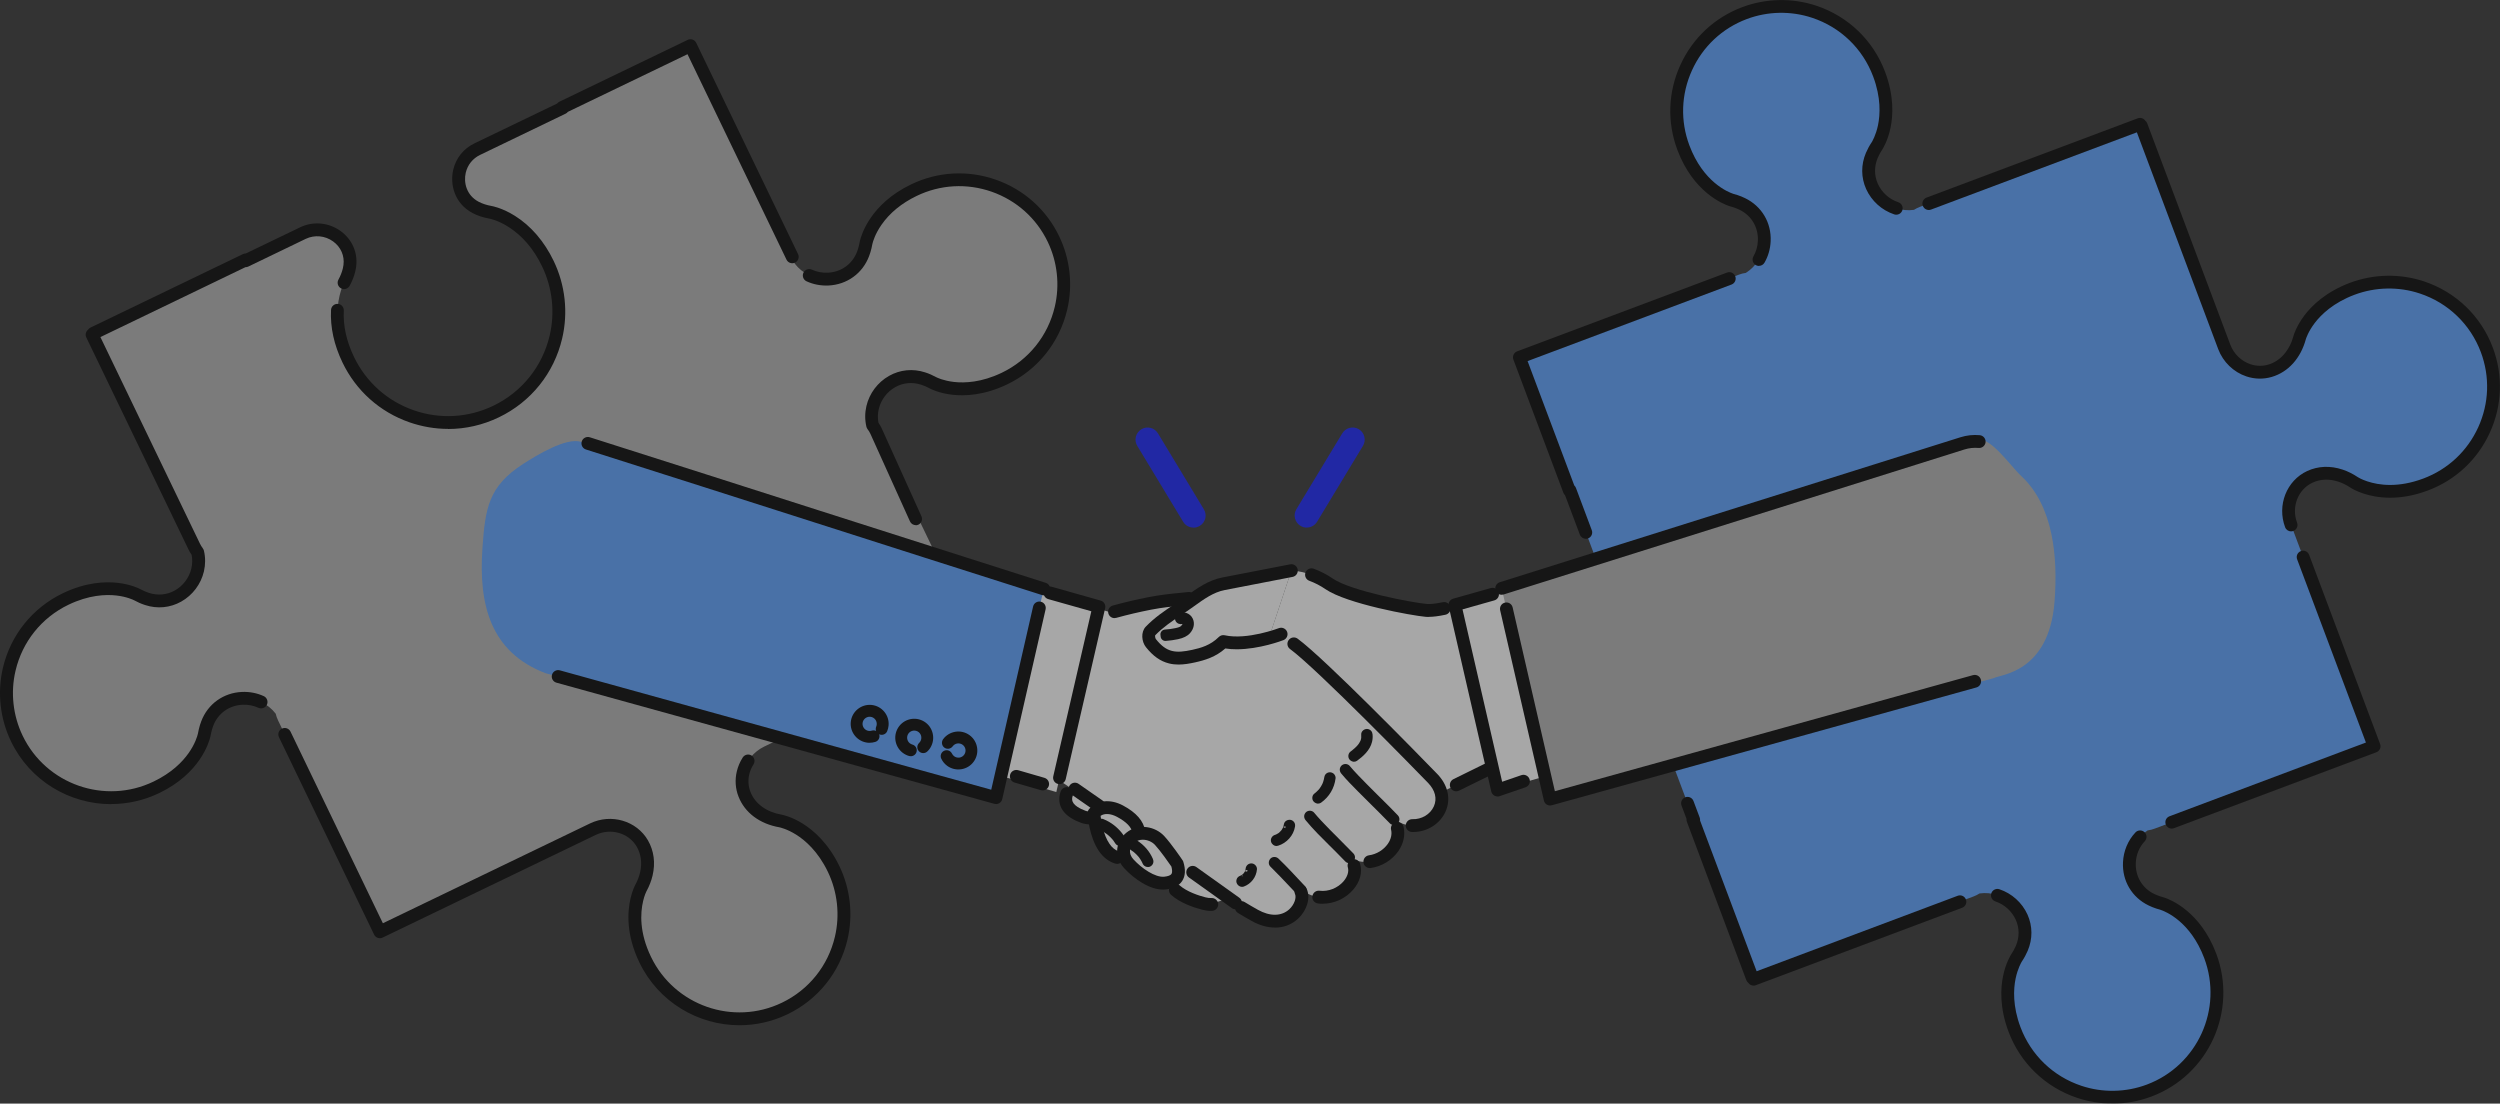 <?xml version="1.0" encoding="UTF-8"?>
<svg id="_レイヤー_2" data-name="レイヤー_2" xmlns="http://www.w3.org/2000/svg" width="540.51" height="238.6" viewBox="0 0 540.51 238.6">
  <rect x="0" y="0" width="540.51" height="238.6" fill="#333333" stroke="none"/>
  <defs>
    <style>
      .cls-1 {
        fill: none;
      }

      .cls-2 {
        fill: #59a0ff;
      }

      .cls-3 {
        fill: #1420f9;
      }

      .cls-4 {
        fill: #fff;
      }

      .cls-5 {
        opacity: .57;
      }

      .cls-6 {
        fill: #b2b2b2;
      }
    </style>
  </defs>
  <g id="_レイヤー_1-2" data-name="レイヤー_1">
    <g class="cls-5">
      <path class="cls-2" d="M537.68,75.66c-2.41-6.42-7.52-11.34-14.04-13.51-4.88-1.63-10.23-1.52-15.06.29-4.88,1.83-7.7,4.58-9.21,6.56-1.64,2.15-2.12,3.89-2.13,3.91-.99,3.7-3.34,6.35-6.43,7.25-1.52.45-3.14.41-4.67-.09-2.38-.79-4.34-2.69-5.23-5.07l-17.96-47.84-.14.05-.13-.34-47.59,17.86c-.45.17-.88.38-1.28.64-1.29.18-2.59.06-3.84-.35-2.32-.77-4.23-2.5-5.24-4.73-.96-2.14-.98-4.52-.04-6.72.3-.72.69-1.43,1.16-2.12,0-.01,1-1.53,1.54-4.18.5-2.44.71-6.37-1.12-11.26-2.41-6.42-7.52-11.34-14.04-13.51-4.88-1.63-10.23-1.52-15.06.29-11.67,4.38-17.6,17.43-13.22,29.1,3.21,8.55,9.15,10.91,10.31,11.29.1.03.15.05.16.05.26.07.53.15.78.23.52.17,1.02.37,1.48.6,3.09,1.49,4.91,4.57,4.75,8.02-.13,2.91-1.61,5.43-3.96,6.92-.52.07-1.03.2-1.53.39l-47.45,17.81,10.81,28.8s.08-.07.12-.1l7.21,19.21c.77,2.05,2.34,3.57,4.41,4.26,2.58.86,6.08.34,8.09-2.76.58-.9,1.03-1.94,1.34-3.09.08-.31,2.15-7.63,12.17-11.39,5.12-1.92,10.79-2.03,15.97-.31,6.9,2.3,12.32,7.51,14.88,14.32,2.25,5.99,2.03,12.5-.62,18.32-2.65,5.83-7.4,10.27-13.39,12.52-6.19,2.32-11.02,1.64-13.98.65-1.7-.57-2.64-1.19-2.68-1.22-.87-.58-1.76-1.03-2.65-1.32-.29-.1-.58-.18-.87-.24-2.46-.56-4.94.27-6.63,2.21-1.75,2.01-2.26,4.78-1.33,7.25l4.84,12.89c-.06-.02-.12-.04-.18-.06l12.85,34.24.14-.05.13.34,47.59-17.86c.45-.17.88-.38,1.28-.64,1.29-.18,2.59-.06,3.84.35,2.32.77,4.23,2.5,5.24,4.73.96,2.14.98,4.52.04,6.72-.31.72-.69,1.43-1.16,2.12,0,.01-1,1.53-1.54,4.18-.5,2.44-.71,6.37,1.12,11.26,2.41,6.42,7.52,11.34,14.04,13.51,4.88,1.63,10.23,1.52,15.06-.29,11.67-4.38,17.6-17.43,13.22-29.1-3.21-8.55-9.15-10.91-10.31-11.29-.1-.03-.15-.05-.16-.05-.26-.07-.53-.15-.78-.23-.52-.17-1.02-.37-1.48-.6-3.09-1.49-4.91-4.57-4.75-8.02.13-2.91,1.61-5.43,3.96-6.92.52-.07,1.03-.2,1.53-.39l47.45-17.81-17.96-47.84c-1.53-4.07.25-8.64,4.06-10.4,2.03-.94,4.32-1.02,6.64-.25,1.01.34,2.01.84,2.98,1.48,0,0,.85.56,2.36,1.06,2.75.92,7.26,1.55,13.08-.63,11.67-4.38,17.6-17.43,13.22-29.1"/>
      <path class="cls-6" d="M169.65,218.03c6.17-2.98,10.62-8.51,12.19-15.19,1.18-5.01.6-10.33-1.64-14.98-2.26-4.7-5.25-7.26-7.36-8.59-2.29-1.44-4.07-1.77-4.08-1.77-3.78-.66-6.62-2.75-7.8-5.75-.58-1.48-.69-3.09-.33-4.66.58-2.44,2.29-4.56,4.58-5.67l46.03-22.18-.06-.13.32-.16-22.07-45.79c-.21-.44-.46-.84-.75-1.22-.29-1.27-.3-2.57,0-3.85.56-2.38,2.11-4.44,4.24-5.64,2.04-1.15,4.41-1.38,6.69-.64.74.24,1.48.56,2.21.96.02,0,1.61.86,4.3,1.16,2.47.28,6.41.14,11.11-2.13,6.17-2.98,10.62-8.51,12.19-15.19,1.18-5.01.6-10.33-1.64-14.98-5.41-11.23-18.94-15.96-30.17-10.55-8.23,3.96-10.04,10.1-10.32,11.28-.02.1-.03.16-.04.16-.05.27-.1.54-.16.8-.12.53-.28,1.04-.46,1.53-1.21,3.21-4.11,5.3-7.56,5.46-2.91.13-5.55-1.11-7.25-3.32-.12-.51-.29-1-.53-1.49l-22.01-45.66-27.72,13.36s.07.07.11.11l-18.48,8.91c-1.98.95-3.34,2.65-3.84,4.78-.62,2.65.21,6.09,3.48,7.81.95.5,2.02.86,3.2,1.06.32.05,7.79,1.46,12.44,11.1,2.37,4.93,2.99,10.56,1.74,15.88-1.67,7.08-6.38,12.95-12.92,16.1-5.76,2.78-12.26,3.14-18.3,1.03-6.04-2.11-10.9-6.45-13.67-12.21-2.87-5.96-2.62-10.83-1.9-13.86.41-1.74.95-2.74.97-2.78.5-.91.86-1.84,1.08-2.76.07-.3.12-.6.16-.89.33-2.5-.71-4.9-2.8-6.41-2.15-1.56-4.97-1.82-7.34-.68l-12.4,5.98c.02-.06.03-.12.05-.19l-32.95,15.88.06.13-.32.16,22.07,45.79c.21.44.46.84.75,1.22.29,1.27.3,2.57,0,3.85-.56,2.39-2.11,4.44-4.24,5.64-2.04,1.15-4.41,1.38-6.69.64-.74-.24-1.48-.56-2.21-.96-.02,0-1.61-.86-4.3-1.16-2.47-.28-6.41-.14-11.11,2.13-6.17,2.98-10.62,8.51-12.19,15.19-1.18,5.01-.6,10.33,1.64,14.98,5.41,11.23,18.94,15.96,30.17,10.55,8.22-3.96,10.04-10.1,10.32-11.28.02-.1.03-.16.04-.16.05-.27.1-.54.16-.8.12-.53.28-1.04.46-1.53,1.21-3.21,4.11-5.3,7.56-5.46,2.91-.13,5.55,1.11,7.25,3.32.12.51.29,1,.53,1.49l22.01,45.66,46.03-22.18c3.92-1.89,8.63-.52,10.72,3.11,1.12,1.93,1.41,4.21.85,6.59-.24,1.04-.65,2.08-1.21,3.1,0,0-.48.89-.84,2.44-.67,2.83-.89,7.37,1.81,12.97,5.41,11.23,18.94,15.96,30.17,10.55"/>
      <path d="M342.87,116.49c-.56,0-1.09-.34-1.3-.9l-3.2-8.52c-.16-.14-.28-.33-.36-.53l-10.81-28.8c-.13-.34-.12-.72.04-1.06.15-.33.43-.59.77-.72l45.38-17.03c.72-.27,1.51.09,1.78.81.27.72-.09,1.51-.81,1.78l-44.09,16.55,10.09,26.88c.16.14.28.33.36.53l3.43,9.15c.27.72-.09,1.51-.81,1.78-.16.06-.32.09-.49.09"/>
      <path d="M380.3,57.5c-.23,0-.47-.06-.69-.18-.66-.38-.89-1.23-.51-1.89.58-1.02.91-2.15.96-3.37.13-2.9-1.39-5.47-3.97-6.71-.42-.2-.86-.38-1.32-.53-.23-.08-.46-.15-.7-.21-.01,0-.1-.03-.24-.07-1.26-.42-7.74-2.98-11.17-12.12-2.25-5.99-2.03-12.5.63-18.34,2.65-5.84,7.41-10.29,13.4-12.54,5.13-1.92,10.8-2.03,15.99-.31,6.91,2.3,12.34,7.52,14.89,14.33,1.95,5.19,1.72,9.4,1.18,12.02-.59,2.89-1.7,4.59-1.74,4.66-.42.63-.77,1.26-1.04,1.9-.78,1.84-.77,3.83.03,5.6.85,1.88,2.46,3.33,4.41,3.98.73.24,1.12,1.03.88,1.75-.24.73-1.03,1.12-1.75.88-2.69-.9-4.9-2.89-6.07-5.47-1.12-2.49-1.14-5.27-.05-7.83.34-.79.76-1.58,1.27-2.33.05-.08.88-1.43,1.35-3.7.46-2.26.66-5.92-1.06-10.49-2.26-6.02-7.06-10.65-13.18-12.68-4.59-1.53-9.61-1.43-14.14.27-5.3,1.99-9.51,5.93-11.85,11.09-2.35,5.17-2.54,10.93-.56,16.22,2.99,7.96,8.4,10.11,9.45,10.46.05.02.08.02.09.03.29.08.57.16.85.25.57.19,1.13.41,1.65.67,3.6,1.74,5.72,5.31,5.53,9.33-.07,1.64-.53,3.24-1.33,4.62-.26.45-.72.69-1.2.69"/>
      <path d="M495.35,114.89c-.56,0-1.09-.34-1.3-.9-1.78-4.75.31-10.08,4.77-12.15,2.35-1.09,5-1.2,7.66-.31,1.13.37,2.24.93,3.3,1.64.06.04.79.49,2.03.9,2.54.85,6.71,1.43,12.15-.62,5.3-1.99,9.5-5.93,11.85-11.09,2.35-5.17,2.54-10.93.56-16.22-2.26-6.02-7.06-10.65-13.18-12.68-4.58-1.53-9.61-1.43-14.14.27-4.57,1.72-7.2,4.27-8.6,6.11-1.4,1.84-1.87,3.35-1.9,3.44-1.12,4.17-3.81,7.16-7.38,8.21-1.8.53-3.7.49-5.49-.11-2.78-.92-5.05-3.13-6.09-5.89l-17.59-46.88-44.5,16.7c-.72.27-1.51-.09-1.78-.81-.27-.72.09-1.51.81-1.78l45.66-17.14c.61-.23,1.27,0,1.62.5.19.15.34.35.43.59l17.96,47.84c.75,1.99,2.38,3.58,4.37,4.24,1.26.42,2.59.45,3.84.08,2.62-.77,4.62-3.06,5.48-6.28,0,0,0,0,0-.01.02-.08.58-2.03,2.36-4.38,1.62-2.13,4.64-5.07,9.83-7.02,5.13-1.92,10.8-2.03,15.99-.31,6.91,2.3,12.34,7.52,14.89,14.33,2.25,5.99,2.03,12.5-.63,18.34-2.65,5.84-7.41,10.29-13.4,12.54-6.2,2.33-11.03,1.64-14,.65-1.64-.55-2.58-1.15-2.68-1.22-.87-.58-1.76-1.03-2.65-1.32-1.97-.66-3.92-.59-5.62.2-3.15,1.46-4.62,5.26-3.34,8.66.27.72-.09,1.51-.81,1.78-.16.06-.32.09-.49.09"/>
      <path d="M469.55,179.16c-.56,0-1.09-.34-1.3-.9-.27-.72.09-1.51.81-1.78l42.46-15.94-14.87-39.61c-.27-.72.09-1.51.81-1.78.72-.27,1.51.09,1.78.81l15.35,40.9c.13.34.12.72-.04,1.06-.15.33-.43.59-.77.72l-43.76,16.42c-.16.06-.32.09-.49.09"/>
      <path d="M456.69,238.6c-2.55,0-5.11-.41-7.55-1.22-6.91-2.3-12.34-7.52-14.89-14.33-1.95-5.19-1.72-9.4-1.18-12.02.59-2.89,1.7-4.59,1.74-4.66.42-.63.77-1.26,1.04-1.9.78-1.84.77-3.83-.03-5.6-.85-1.88-2.46-3.33-4.41-3.98-.73-.24-1.12-1.03-.88-1.75.24-.73,1.03-1.12,1.75-.88,2.69.9,4.9,2.89,6.07,5.47,1.12,2.49,1.14,5.27.05,7.83-.34.79-.76,1.58-1.27,2.33-.05.08-.88,1.43-1.35,3.7-.46,2.26-.66,5.92,1.06,10.49,2.26,6.02,7.06,10.65,13.18,12.68,4.58,1.53,9.61,1.43,14.14-.27,10.95-4.11,16.52-16.36,12.41-27.32-2.99-7.96-8.4-10.11-9.45-10.46-.05-.02-.08-.02-.09-.03-.29-.08-.58-.16-.85-.25-.57-.19-1.13-.41-1.65-.67-3.6-1.74-5.72-5.31-5.53-9.33.11-2.43,1.07-4.73,2.69-6.45.52-.56,1.4-.58,1.96-.06.56.52.58,1.4.06,1.96-1.19,1.26-1.86,2.88-1.94,4.68-.13,2.9,1.39,5.47,3.97,6.71.42.2.86.38,1.32.53.23.08.46.15.7.21.05.01.14.04.24.07,1.26.42,7.74,2.98,11.17,12.12,4.65,12.38-1.64,26.24-14.03,30.88-2.71,1.02-5.57,1.53-8.44,1.53"/>
      <path d="M379.13,213.09c-.45,0-.88-.22-1.14-.59-.19-.15-.34-.36-.43-.59l-12.85-34.24c-.08-.21-.1-.42-.08-.64l-1.08-2.87c-.27-.72.09-1.51.81-1.78.72-.27,1.51.09,1.78.81l1.34,3.57c.08.21.1.42.08.64l12.23,32.59,43.47-16.32c.72-.27,1.51.09,1.78.81.27.72-.09,1.51-.81,1.78l-44.63,16.75c-.16.06-.32.09-.49.09"/>
      <path d="M159.88,221.66c-8.93,0-17.51-5-21.64-13.57-2.87-5.96-2.62-10.84-1.91-13.89.4-1.68.91-2.67.97-2.78,0,0,0,0,0-.01.5-.91.86-1.84,1.08-2.75.48-2.03.23-3.95-.7-5.58-1.73-3.01-5.65-4.13-8.92-2.55l-46.03,22.18c-.33.16-.71.18-1.06.06-.35-.12-.63-.38-.79-.71l-20.57-42.68c-.33-.69-.04-1.52.65-1.85.69-.33,1.52-.04,1.85.65l19.97,41.43,44.78-21.58c4.57-2.2,10.07-.59,12.53,3.66,1.29,2.25,1.64,4.87,1,7.6-.27,1.15-.72,2.31-1.34,3.44-.02.04-.41.8-.71,2.1-.61,2.61-.82,6.81,1.71,12.05,5.08,10.54,17.78,14.98,28.32,9.9,5.8-2.79,9.97-7.99,11.44-14.26,1.11-4.7.56-9.7-1.54-14.06-2.12-4.4-4.9-6.79-6.85-8.01-1.96-1.23-3.5-1.56-3.6-1.58-4.26-.74-7.48-3.15-8.84-6.61-.69-1.74-.82-3.64-.38-5.48.25-1.06.68-2.07,1.28-3.01.41-.64,1.27-.83,1.91-.42.64.41.83,1.27.42,1.91-.43.67-.74,1.39-.92,2.15-.3,1.29-.21,2.62.27,3.83,1,2.54,3.46,4.33,6.75,4.9,0,0,.01,0,.02,0,.21.04,2.13.43,4.57,1.96,2.26,1.42,5.47,4.16,7.88,9.16,2.38,4.93,3,10.58,1.74,15.9-1.67,7.09-6.38,12.96-12.94,16.12-3.35,1.61-6.89,2.38-10.37,2.38"/>
      <path d="M24.02,173.86c-8.93,0-17.52-5-21.64-13.57C0,155.35-.62,149.71.63,144.39c1.67-7.09,6.38-12.96,12.94-16.12,4.99-2.41,9.21-2.56,11.87-2.26,2.93.33,4.72,1.28,4.8,1.32.66.36,1.33.65,1.98.86,1.9.61,3.88.43,5.58-.53,1.8-1.01,3.1-2.75,3.57-4.75.23-.98.25-1.97.06-2.96-.27-.38-.5-.78-.7-1.2l-22.07-45.79c-.28-.58-.12-1.26.36-1.66.13-.2.32-.37.55-.48l32.95-15.88c.2-.1.41-.14.63-.14l11.73-5.65c2.83-1.37,6.19-1.06,8.76.8,2.5,1.81,3.76,4.7,3.36,7.71-.04.34-.11.68-.19,1.02-.24,1.04-.65,2.08-1.21,3.11-.37.67-1.21.92-1.88.55-.67-.37-.92-1.21-.55-1.88.44-.8.76-1.62.95-2.41.06-.25.11-.51.14-.75.26-1.99-.57-3.9-2.24-5.1-1.74-1.26-4.01-1.47-5.93-.55l-12.4,5.98c-.2.1-.41.14-.63.14l-31.35,15.11,21.53,44.68c.17.34.37.67.6.98.12.16.2.33.25.52.35,1.49.34,3,0,4.48-.65,2.76-2.44,5.14-4.91,6.53-2.38,1.34-5.15,1.61-7.79.75-.82-.26-1.64-.62-2.44-1.06-.08-.04-1.5-.75-3.8-1.01-2.29-.26-5.95-.12-10.35,2-5.8,2.79-9.97,7.99-11.44,14.26-1.11,4.7-.56,9.7,1.54,14.06,5.08,10.54,17.78,14.98,28.32,9.9,7.66-3.69,9.32-9.27,9.57-10.35.01-.05.02-.08.02-.1.05-.29.11-.58.18-.87.14-.59.31-1.16.52-1.7,1.41-3.74,4.78-6.17,8.8-6.35,1.64-.07,3.27.24,4.72.91.69.32,1,1.14.68,1.84-.32.69-1.14,1-1.84.68-1.06-.49-2.22-.71-3.44-.66-2.9.13-5.32,1.88-6.33,4.56-.16.43-.3.89-.41,1.36-.05.23-.1.47-.15.72,0,.02-.02.1-.05.24-.31,1.3-2.27,7.98-11.06,12.21-3.35,1.61-6.89,2.38-10.37,2.38"/>
      <path d="M96.89,92.73c-2.82,0-5.64-.48-8.38-1.43-6.39-2.23-11.53-6.82-14.46-12.92-1.84-3.82-2.67-7.64-2.48-11.37.04-.76.69-1.35,1.45-1.31.76.04,1.35.69,1.31,1.45-.17,3.26.58,6.64,2.21,10.03,2.62,5.43,7.19,9.52,12.88,11.51,5.69,1.99,11.82,1.64,17.25-.97,6.17-2.97,10.6-8.5,12.17-15.17,1.18-5,.6-10.32-1.64-14.96-1.82-3.78-4.29-6.66-7.33-8.57-2.29-1.44-4.02-1.75-4.09-1.76-1.32-.23-2.54-.63-3.61-1.2-3.92-2.07-4.92-6.19-4.18-9.36.6-2.54,2.23-4.57,4.59-5.71l17.88-8.61c.13-.17.3-.31.5-.4l27.72-13.36c.33-.16.71-.18,1.06-.06.35.12.63.38.79.71l22.01,45.66c.33.69.04,1.52-.65,1.85-.69.33-1.52.04-1.85-.65l-21.4-44.41-25.86,12.46c-.13.17-.3.31-.5.4l-18.48,8.91c-1.59.77-2.69,2.13-3.1,3.85-.5,2.13.16,4.89,2.77,6.27.82.43,1.76.74,2.79.92.24.04,2.39.45,5.09,2.15,3.44,2.16,6.33,5.52,8.35,9.72,2.51,5.21,3.17,11.17,1.84,16.79-1.76,7.49-6.74,13.7-13.67,17.03-3.48,1.68-7.22,2.53-10.98,2.53"/>
      <path d="M198,113.54c-.53,0-1.03-.3-1.26-.81l-8.57-18.97c-.16-.34-.36-.66-.6-.97-.12-.16-.2-.33-.25-.52-.35-1.49-.34-3,0-4.48.65-2.76,2.44-5.14,4.91-6.53,2.38-1.34,5.15-1.61,7.79-.75.82.26,1.64.62,2.44,1.06.09.05,1.5.75,3.8,1.01,2.29.26,5.95.12,10.35-2,5.8-2.79,9.97-7.99,11.44-14.26,1.11-4.7.56-9.7-1.54-14.06-2.46-5.1-6.76-8.93-12.11-10.81-5.36-1.87-11.11-1.55-16.21.91-3.26,1.57-5.82,3.67-7.6,6.23-1.4,2-1.86,3.67-1.97,4.13-.01.05-.02.08-.02.09-.05.29-.11.59-.18.87-.14.59-.31,1.16-.52,1.7-1.41,3.74-4.78,6.17-8.8,6.35-1.64.07-3.27-.24-4.72-.91-.69-.32-1-1.14-.68-1.84.32-.69,1.14-1,1.84-.68,1.06.49,2.22.71,3.44.66,2.9-.13,5.32-1.88,6.33-4.56.16-.43.3-.89.41-1.36.05-.23.1-.47.15-.72,0-.02.02-.1.05-.24.31-1.3,2.27-7.98,11.06-12.21,5.76-2.78,12.27-3.14,18.32-1.02,6.05,2.12,10.92,6.46,13.69,12.22,2.38,4.93,3,10.58,1.74,15.9-1.67,7.09-6.38,12.96-12.94,16.12-5,2.41-9.21,2.56-11.87,2.26-2.94-.33-4.73-1.28-4.8-1.32-.66-.36-1.32-.65-1.98-.86-1.9-.61-3.88-.43-5.58.53-1.8,1.01-3.1,2.75-3.57,4.75-.23.98-.25,1.97-.06,2.96.27.38.5.78.7,1.2,0,.01,0,.02.01.03l8.58,18.98c.32.7,0,1.52-.69,1.83-.19.08-.38.12-.57.12"/>
      <path class="cls-4" d="M240.44,172.29c-1.36-1.4-3.2-3.07-4.44-3.36-2.19-.51-5.37,1.13-5.58,3.51-.21,2.38,2.09,3.54,3.79,4.17,1.7.63,4.31.06,5.66-.78l2.37-1.55s-.76-.91-1.8-1.98"/>
      <path class="cls-4" d="M265.82,193.99s-2.64,1.46-5.33,1.27c-2.68-.19-8.11-2.76-8.24-4.02s1.14-3.29,2.07-3.77c.92-.48,1.75-1.11,4.24-.69,2.5.42,7.26,7.21,7.26,7.21"/>
      <path class="cls-4" d="M274.96,136.11l-19.14,11.03,19.93,42.59s26.54-12.93,30.88-15.68c4.34-2.75,25.34-12.64,25.34-12.64l-13.86-31.51s-6.66,2.35-9.76,2.08c-3.1-.27-16.76-2.83-21-5.74-4.24-2.91-8.16-2.86-8.16-2.86l-4.24,12.73Z"/>
      <path class="cls-4" d="M236.65,131.32l3.42,1.08,20.99-4.7,7.62,8.31,1.35-.48c1.5-.54,3.36-.12,4.78.61,8.98,4.62,14.22,12.46,19.63,17.1,5.41,4.64,13.81,13.53,15.28,15.04,5.93,6.1-2.55,14-9.2,8.17-5.53-4.84-4.73-4.26-4.73-4.26,0,0,3.14,2.5,5.08,4.64,4.64,5.1-3.8,13.05-10.37,7.79-6.58-5.27-2.78-2.94-2.78-2.94,0,0,.78.71,3.98,3.81,4.13,4.02-3.54,11.68-9.99,7.1-4.51-3.2-3.02-2.45-3.02-2.45,0,0,.85.5,2.2,2.04,2.19,2.5-2.13,9.91-9.63,5.71-4.54-2.54-6.96-4.33-9.87-6.59-2.92-2.26-9.54-5.86-9.54-5.86l-17.45-13.08-13.14-8.91,12.77-32.93,2.59.77Z"/>
      <polygon class="cls-4" points="314.56 130.77 323.77 170.82 343.91 164.99 332.85 125.6 314.56 130.77"/>
      <path class="cls-6" d="M324.67,127.2l10.48,45.57,95.91-26.16c1.29-.79,11.93-1.05,13.14-16.54.74-9.51-.21-20.67-7.21-27.16-2.45-2.27-6.81-8.89-9.99-7.89l-102.32,32.17Z"/>
      <polygon class="cls-4" points="237.59 131.19 228.38 171.24 208.25 165.41 219.31 126.02 237.59 131.19"/>
      <path d="M323.77,172.2c-.23,0-.46-.06-.67-.17-.34-.19-.59-.52-.68-.9l-9.21-40.05c-.17-.72.26-1.44.97-1.64l8.14-2.3c.74-.21,1.5.22,1.71.96.21.74-.22,1.5-.96,1.71l-6.87,1.94,8.57,37.27,4.16-1.43c.72-.25,1.51.14,1.76.86.25.72-.14,1.51-.86,1.76l-5.62,1.93c-.15.05-.3.08-.45.08"/>
      <path d="M225.43,170.89c-.13,0-.26-.02-.39-.05l-5.69-1.65c-.73-.21-1.16-.98-.95-1.72.21-.73.98-1.16,1.72-.95l5.69,1.65c.73.21,1.16.98.95,1.72-.18.61-.73,1-1.33,1"/>
      <path d="M229.07,169.54c-.1,0-.21-.01-.31-.04-.75-.17-1.21-.92-1.04-1.66l8.23-35.68-9.31-2.63c-.74-.21-1.16-.97-.96-1.71.21-.74.97-1.16,1.71-.96l10.58,2.99c.71.2,1.14.92.97,1.64l-8.53,36.97c-.15.64-.72,1.07-1.35,1.07"/>
      <path class="cls-2" d="M225.66,127.32l-10.31,45.13-97.41-26.9c-11.89-4.55-14.48-14.78-13.64-26.95.6-8.81,1.34-13.48,8.81-18.3,2.84-1.83,9.3-5.8,12.52-4.77,34.58,10.99,65.45,20.79,100.03,31.78"/>
      <path d="M335.15,174.16c-.25,0-.49-.07-.71-.19-.32-.19-.56-.51-.64-.88l-9.46-41.14c-.17-.75.29-1.49,1.04-1.66.75-.17,1.49.29,1.66,1.04l9.13,39.73,90.4-25.09c.74-.21,1.5.23,1.7.96.2.74-.23,1.5-.96,1.7l-91.8,25.47c-.12.03-.25.05-.37.05"/>
      <path d="M324.67,128.59c-.59,0-1.13-.38-1.32-.97-.23-.73.18-1.51.91-1.74l99.59-31.34c1.36-.43,2.77-.58,4.18-.45.76.07,1.32.74,1.26,1.5-.07.76-.74,1.33-1.5,1.26-1.05-.09-2.1.02-3.11.34l-99.59,31.34c-.14.04-.28.06-.42.06"/>
      <path d="M215.35,173.84c-.12,0-.25-.02-.37-.05l-94.67-26.19c-.74-.2-1.17-.97-.97-1.7.2-.74.97-1.17,1.7-.97l93.27,25.81,9.05-39.61c.17-.75.91-1.21,1.66-1.04.75.17,1.21.91,1.04,1.66l-9.37,41.02c-.08.37-.32.69-.64.88-.22.13-.46.2-.71.2"/>
      <path d="M225.66,128.71c-.14,0-.28-.02-.42-.07-17.29-5.49-33.55-10.7-49.27-15.73-15.73-5.03-32-10.24-49.29-15.73-.73-.23-1.13-1.01-.9-1.74.23-.73,1.01-1.13,1.74-.9,17.3,5.5,33.56,10.7,49.3,15.74,15.72,5.03,31.98,10.23,49.27,15.73.73.23,1.13,1.01.9,1.74-.19.59-.73.97-1.32.97"/>
      <path d="M203.82,159.94s.04-.06.06-.09c1.33-1.83,3.9-2.24,5.73-.91,1.83,1.33,2.24,3.9.91,5.73-.64.89-1.6,1.47-2.68,1.64-1.08.17-2.17-.09-3.05-.73-.55-.4-.99-.93-1.28-1.54-.31-.64-.04-1.4.6-1.71.64-.31,1.4-.04,1.71.6.11.23.27.42.48.58.33.24.74.34,1.15.28.41-.06.76-.28,1.01-.62.5-.69.35-1.65-.34-2.15-.69-.5-1.65-.35-2.15.34-.42.57-1.22.7-1.79.28-.54-.39-.68-1.13-.35-1.7"/>
      <path d="M196.93,163.5c-.11,0-.22-.01-.34-.04-.26-.07-.51-.16-.74-.28-2.03-1-2.87-3.46-1.87-5.49,1-2.03,3.46-2.87,5.49-1.87.98.48,1.72,1.32,2.07,2.36.35,1.04.28,2.15-.2,3.13-.21.44-.5.83-.85,1.16-.51.49-1.32.47-1.81-.04-.49-.51-.47-1.32.04-1.81.13-.12.24-.27.32-.44.18-.37.21-.79.08-1.18-.13-.39-.41-.7-.78-.89-.76-.37-1.69-.06-2.06.7-.37.76-.06,1.69.7,2.06.09.04.19.08.28.11.68.18,1.09.89.9,1.57-.15.57-.67.95-1.24.95"/>
      <path d="M187.99,160.6c-.12,0-.24,0-.36-.02-2.25-.22-3.91-2.23-3.69-4.48.22-2.25,2.23-3.9,4.48-3.69,2.25.22,3.91,2.23,3.69,4.48-.04.41-.14.82-.3,1.2-.27.65-1.03.96-1.68.68-.02,0-.04-.02-.06-.03,0,.02.01.04.02.06.21.68-.17,1.39-.84,1.6-.41.13-.83.19-1.26.19M188.04,154.96c-.79,0-1.47.59-1.55,1.39-.08.85.54,1.6,1.38,1.68.21.02.41,0,.61-.06.32-.1.66-.07.94.07-.11-.29-.11-.63.02-.94.06-.14.1-.29.11-.45.08-.85-.54-1.6-1.38-1.68-.05,0-.09,0-.14,0"/>
      <path class="cls-4" d="M279.19,123.38l-14.7,2.85c-2.78.54-5.06,2.22-7.35,3.88-2.92,2.11-5.86,3.69-8.42,6.35-.58.6-.4,1.94.12,2.6,2.81,3.54,5.45,3.63,9.23,2.81,2-.43,4.37-1.09,6.44-3.15,5-.17,10.45-2.6,10.45-2.6l4.24-12.73Z"/>
      <path d="M308.89,133.39c-.23,0-.46,0-.66-.03-2.94-.26-17.03-2.8-21.66-5.98-1.09-.75-2.27-1.36-3.49-1.81-.72-.26-1.09-1.06-.83-1.78.26-.72,1.06-1.09,1.78-.83,1.44.53,2.82,1.24,4.11,2.12,3.96,2.72,17.32,5.24,20.34,5.5.53.05,1.56.02,3.46-.38.75-.16,1.48.32,1.64,1.07.16.75-.32,1.48-1.07,1.64-1.46.31-2.65.46-3.61.46"/>
      <path d="M314.85,171.09c-.51,0-1-.28-1.24-.77-.34-.68-.06-1.52.62-1.86,2.1-1.05,4.54-2.25,7.26-3.57.69-.33,1.52-.05,1.85.64.33.69.05,1.52-.64,1.85-2.71,1.32-5.15,2.51-7.23,3.55-.2.1-.41.15-.62.15"/>
      <path d="M240.96,133.64c-.61,0-1.16-.4-1.33-1.02-.2-.74.23-1.5.97-1.7,2.53-.7,5.12-1.31,7.7-1.81,2.66-.52,4.79-.73,7.05-.95.51-.05,1.02-.1,1.55-.16.76-.08,1.44.47,1.52,1.23.08.76-.47,1.44-1.23,1.52-.53.06-1.05.11-1.56.16-2.19.22-4.26.42-6.79.91-2.51.49-5.03,1.08-7.49,1.76-.12.03-.25.05-.37.05"/>
      <path d="M275.64,200.54c-1.61,0-3.32-.47-5.03-1.43-1.07-.6-2.04-1.16-2.95-1.72-.65-.4-.86-1.25-.46-1.9.4-.65,1.25-.86,1.9-.46.89.54,1.82,1.09,2.86,1.67,2.63,1.47,5.11,1.43,6.79-.11,1.15-1.06,1.57-2.56,1.24-3.29-.32-.7-.01-1.52.69-1.83.7-.32,1.52-.01,1.83.69.88,1.94.09,4.66-1.88,6.48-1.39,1.28-3.11,1.92-4.98,1.92"/>
      <path d="M285.98,195.4c-.35,0-.69-.02-1.04-.07-.76-.1-1.3-.79-1.2-1.55.1-.76.79-1.3,1.55-1.2,1.9.24,3.94-.57,5.21-2.06.83-.98,1.18-2.1.91-2.98-.22-.73.2-1.5.93-1.72.73-.22,1.5.2,1.72.93.54,1.81,0,3.84-1.46,5.56-1.66,1.95-4.13,3.08-6.63,3.08"/>
      <path d="M296.16,187.68c-.68,0-1.28-.5-1.37-1.2-.1-.76.43-1.46,1.18-1.56,1.64-.22,3.17-1.16,4.09-2.49.68-.98.93-2.06.7-3.03-.17-.75.29-1.49,1.04-1.66.74-.17,1.49.29,1.66,1.04.4,1.74,0,3.59-1.12,5.22-1.36,1.97-3.6,3.34-5.99,3.67-.06,0-.13.01-.19.01"/>
      <path d="M305.54,179.88c-.09,0-.18,0-.28,0-.76-.03-1.36-.67-1.33-1.43.03-.76.66-1.36,1.43-1.34,2.01.07,3.88-1.05,4.65-2.78.74-1.67.29-3.47-1.27-5.08l-.02-.02c-2.43-2.5-23.95-24.6-29.81-28.91-.62-.45-.75-1.32-.29-1.94.45-.62,1.32-.75,1.94-.29,5.92,4.36,26.16,25.1,30.15,29.21l.02.02c2.33,2.4,3.01,5.44,1.81,8.13-1.19,2.68-3.98,4.43-7,4.43"/>
      <path d="M254.82,143.68c-.69,0-1.38-.07-2.06-.24-1.87-.46-3.46-1.58-5.01-3.53-.92-1.15-1.15-3.25-.03-4.42,1.93-2,4.07-3.43,6.14-4.81.81-.54,1.66-1.11,2.48-1.7l.18-.13c2.32-1.67,4.72-3.4,7.72-3.99l14.7-2.85c.75-.15,1.48.35,1.62,1.1.15.75-.35,1.48-1.1,1.62l-14.7,2.85c-2.41.47-4.46,1.95-6.63,3.51l-.18.13c-.86.62-1.72,1.2-2.56,1.75-2.02,1.35-3.92,2.62-5.64,4.39-.05.19.02.65.16.82,2.33,2.94,4.3,3.09,7.85,2.32,1.83-.4,3.94-.97,5.75-2.78.33-.33.82-.48,1.28-.37,4.82,1.07,11.63-1.51,11.7-1.54.71-.27,1.51.08,1.79.8.27.71-.08,1.51-.8,1.79-.25.1-5.21,1.98-10.09,1.98-.83,0-1.67-.05-2.47-.18-2.09,1.84-4.39,2.54-6.58,3.02-1.14.25-2.34.46-3.54.46"/>
      <path class="cls-4" d="M254.52,186.75c.8,2.57-.12,3.93-2.7,4.18-2.58.25-5.89-2.11-7.79-4.2-1.9-2.08-1.2-4.58.67-5.86,1.87-1.28,4.54-.72,6,.84,1.46,1.57,3.81,5.03,3.81,5.03"/>
      <path class="cls-4" d="M236.51,175.84c1.25-1.49,3.5-1.61,5.64-.47,2.14,1.15,3.77,2.57,4.08,4.51.31,1.95,1.69,4.46-.46,5.24-2.15.77-5.04,1-7.03-1.89-1.99-2.89-2.23-7.39-2.23-7.39"/>
      <path d="M235.9,178.25c-.81,0-1.53-.12-2.17-.35-3.33-1.23-4.91-3.11-4.69-5.59.04-.43.14-.85.31-1.26.29-.71,1.1-1.05,1.81-.76.71.29,1.05,1.1.76,1.81-.06.15-.1.3-.11.45-.04.45-.14,1.63,2.89,2.75.36.13.83.19,1.37.18.76-.02,1.4.58,1.42,1.35.02.76-.58,1.4-1.35,1.42-.08,0-.16,0-.23,0"/>
      <path d="M261.84,196.94c-.64,0-1.29-.09-1.94-.26-2-.52-4.78-1.5-6.7-3.2-.57-.51-.63-1.38-.12-1.95.51-.57,1.38-.63,1.95-.12,1.59,1.4,4.17,2.23,5.57,2.59.46.12.92.18,1.36.16.76-.02,1.4.58,1.42,1.35.02.76-.58,1.4-1.35,1.42-.07,0-.13,0-.2,0"/>
      <path d="M251.43,192.33c-1.35,0-2.85-.48-4.46-1.43-1.39-.82-2.84-2-3.96-3.24-1.11-1.22-1.62-2.7-1.45-4.17.17-1.49,1.04-2.86,2.37-3.76,2.34-1.59,5.76-1.14,7.79,1.04,1.52,1.63,3.85,5.05,3.94,5.2.08.11.14.23.18.36.53,1.7.44,3.09-.25,4.15-.69,1.04-1.91,1.66-3.63,1.83-.18.02-.35.03-.53.03M247.08,181.55c-.56,0-1.11.14-1.59.47-.67.45-1.09,1.11-1.18,1.8-.08.67.18,1.36.75,1.98,1.78,1.96,4.71,3.94,6.63,3.75.82-.08,1.39-.29,1.59-.6.19-.29.18-.86-.02-1.6-.49-.71-2.37-3.41-3.56-4.69-.62-.66-1.63-1.11-2.62-1.11"/>
      <path d="M241.52,186.77c-.14,0-.28-.02-.42-.06-1.4-.44-2.57-1.35-3.5-2.69-2.18-3.18-2.46-7.9-2.47-8.1-.02-.35.1-.7.32-.97,1.64-1.96,4.59-2.28,7.35-.8,2.88,1.54,4.45,3.35,4.8,5.52.12.76-.39,1.47-1.15,1.59-.76.12-1.47-.39-1.59-1.15-.2-1.25-1.3-2.4-3.37-3.51-1.37-.73-2.7-.8-3.54-.21.14,1.25.6,4.12,1.93,6.06.57.84,1.24,1.37,2.05,1.62.73.23,1.13,1.01.9,1.74-.19.59-.73.97-1.32.97"/>
      <path d="M290.35,166.95c1.15,1.38,2.42,2.66,3.69,3.94,1.51,1.52,3.04,3.03,4.56,4.54.74.74,1.49,1.49,2.21,2.25.28.29.81.3,1.09,0,.29-.31.3-.78,0-1.09-1.37-1.44-2.79-2.83-4.2-4.22-1.49-1.47-2.97-2.94-4.42-4.46-.63-.67-1.26-1.34-1.84-2.05-.12-.14-.37-.23-.54-.23-.19,0-.41.08-.54.23-.3.33-.28.76,0,1.09"/>
      <path d="M301.36,178.37c-.34,0-.66-.13-.88-.37-.73-.77-1.49-1.53-2.21-2.24-.59-.59-1.19-1.18-1.78-1.77-.91-.91-1.86-1.84-2.78-2.77l-.11-.11c-1.22-1.23-2.48-2.5-3.61-3.86-.44-.53-.43-1.21.02-1.7.21-.23.56-.37.88-.37.29,0,.67.12.9.39.59.71,1.23,1.39,1.82,2.02,1.36,1.43,2.79,2.85,4.17,4.22l.85.84c1.19,1.18,2.42,2.39,3.59,3.63.46.48.46,1.22,0,1.72-.21.23-.53.37-.87.37,0,0,0,0-.01,0M290.9,166.1c-.08,0-.17.04-.2.08-.17.18-.08.36.02.48,1.1,1.33,2.35,2.59,3.55,3.8l.11.11c.92.93,1.86,1.86,2.78,2.77.59.59,1.19,1.18,1.78,1.77.72.72,1.48,1.48,2.22,2.26.05.05.13.08.22.08,0,0,0,0,0,0,.08,0,.15-.03.19-.07.13-.14.13-.33,0-.46-1.17-1.22-2.39-2.43-3.58-3.61l-.85-.84c-1.39-1.38-2.82-2.8-4.19-4.24-.61-.64-1.25-1.33-1.86-2.07-.02-.02-.12-.06-.19-.06"/>
      <path d="M282.65,177.06c2.01,2.43,4.33,4.6,6.55,6.84.67.67,1.34,1.35,1.99,2.04.28.29.81.3,1.09,0,.29-.31.3-.78,0-1.09-2.27-2.38-4.68-4.63-6.92-7.04-.56-.6-1.1-1.2-1.62-1.83-.12-.14-.37-.23-.54-.23-.19,0-.41.08-.54.23-.3.33-.28.76,0,1.09"/>
      <path d="M291.74,186.62c-.34,0-.66-.13-.88-.37-.57-.6-1.2-1.24-1.99-2.03-.47-.47-.94-.94-1.42-1.41-1.75-1.73-3.56-3.52-5.16-5.46-.44-.53-.43-1.21.02-1.7.21-.23.56-.37.88-.37.29,0,.67.12.9.39.46.56.99,1.15,1.6,1.81,1.23,1.32,2.54,2.62,3.8,3.88,1.03,1.03,2.09,2.09,3.12,3.16.46.48.46,1.22,0,1.72-.21.23-.53.37-.87.37,0,0,0,0-.01,0M283,176.77c1.57,1.9,3.37,3.67,5.1,5.39.48.47.95.94,1.42,1.42.79.79,1.42,1.44,2,2.04.05.05.13.08.22.08,0,0,0,0,0,0,.08,0,.15-.03.19-.07.13-.14.13-.33,0-.46-1.01-1.06-2.07-2.12-3.1-3.14-1.27-1.26-2.58-2.57-3.82-3.91-.63-.68-1.17-1.28-1.64-1.85-.02-.02-.12-.06-.19-.06-.08,0-.17.04-.2.08-.17.18-.08.36.02.48"/>
      <path d="M274.99,187.05c1.41,1.37,2.75,2.79,4.1,4.23.53.57,1.06,1.13,1.6,1.69.28.29.81.3,1.09,0,.29-.31.3-.78,0-1.09-1.44-1.51-2.83-3.05-4.3-4.53-.46-.47-.93-.93-1.4-1.39-.29-.28-.8-.31-1.09,0-.28.3-.31.79,0,1.09"/>
      <path d="M281.24,193.65c-.34,0-.66-.13-.88-.37-.55-.58-1.09-1.15-1.6-1.69-1.28-1.36-2.65-2.81-4.08-4.21-.48-.46-.48-1.22-.02-1.73.21-.23.51-.36.83-.37.35-.01.68.12.92.35.55.54,1,.98,1.41,1.39.92.93,1.82,1.89,2.69,2.83.53.56,1.07,1.14,1.61,1.71.46.48.46,1.22,0,1.72-.21.23-.53.37-.87.37,0,0,0,0-.01,0M275.52,186.2s0,0,0,0c-.04,0-.12.01-.18.07-.11.12-.15.32-.02.45h0c1.45,1.41,2.83,2.87,4.11,4.24.51.54,1.05,1.11,1.6,1.69.05.05.13.08.22.08.08,0,.15-.03.19-.07.13-.14.13-.33,0-.46-.54-.57-1.09-1.15-1.62-1.72-.87-.93-1.77-1.89-2.68-2.81-.4-.41-.85-.84-1.4-1.38-.06-.06-.15-.09-.24-.09"/>
      <path d="M257.46,133.92c-.44-.93-1.66-1.38-2.57-.88-.35.19-.5.71-.28,1.05.23.36.67.48,1.05.28,0,0,0,0,0,0,0,0,.02,0,.02,0,.02,0,.04,0,.06,0,.02,0,.05.01.07.02,0,0-.02,0-.03-.02,0,0,0,0,0,0,.01,0,.02,0,.03.02,0,0,0,0,.01,0,.04.02.07.03.04.02.03.02.05.03.08.05.01.01.03.02.04.04.01.01.03.03.04.04.01.02.04.06.06.09,0-.01,0-.02-.01-.04,0,0,0,0,0,0,0,.02.01.03.02.05,0,0,0,0,0,0,.01.02.02.04.02.05,0,0,0,0,0,.01,0,0,0,0,0-.01,0,.01,0,.03,0,.04,0,.05,0,.1,0,.15,0,.04,0,.07-.02.11,0,.03-.01.05-.02.08,0,.03-.02.06-.03.09-.04.08-.08.16-.13.23,0,.01-.02.02-.02.04-.01.01-.02.03-.03.04-.06.06-.11.12-.18.18-.03.03-.06.05-.09.08.01-.01.02-.02.03-.03,0,0-.01,0-.01.01-.11.08-.22.14-.34.2-.09.04-.23.1-.32.13-.08.03-.16.05-.23.07-.18.05-.36.09-.54.13-.38.08-.76.14-1.14.2-.38.05-.77.09-1.15.11-.34.02-.59.32-.54.66,0,.07.02.15.03.22,0,.02,0,.05,0,.07,0,0,0,0,0,0,0,.33.29.6.62.58.87-.06,1.74-.18,2.59-.36.85-.18,1.74-.49,2.34-1.15.66-.72.96-1.76.52-2.67"/>
      <path d="M251.97,138.57c-.26,0-.5-.09-.7-.27-.21-.19-.34-.47-.34-.76,0-.01,0-.02,0-.03l-.03-.22c-.04-.29.04-.58.23-.8.18-.22.46-.36.75-.38.37-.02.75-.06,1.12-.11.4-.06.76-.12,1.1-.19.19-.04.36-.08.5-.12.07-.02.13-.04.2-.06l.29-.12c.11-.06.19-.11.27-.16,0,0,0,0,0,0,0,0,0,0,0,0,0,0,.02-.02.03-.02.05-.04.1-.09.14-.14l.02-.03s.06-.1.09-.16c0-.01,0-.03.01-.04,0-.02.01-.04.02-.06,0,0,0-.01,0-.02,0,0,0,0,0,0-.53.17-1.13-.03-1.45-.52-.17-.27-.22-.61-.14-.94.08-.33.3-.62.58-.77.53-.29,1.17-.35,1.78-.15.63.2,1.16.65,1.43,1.23.49,1.02.26,2.24-.6,3.18-.56.62-1.41,1.04-2.58,1.29-.87.18-1.76.31-2.65.37-.02,0-.05,0-.07,0M255.81,136.15c-.09.06-.2.12-.32.18,0,0-.02,0-.03.01l-.32.13s-.02,0-.03.01c-.08.03-.17.06-.25.08-.17.05-.36.1-.57.14-.36.08-.75.14-1.17.2-.39.05-.79.09-1.18.11-.05,0-.08.03-.09.05-.02.02-.03.05-.03.09l.03.22s0,.08,0,.12c0,.06.03.09.04.1.02.01.05.03.08.03.85-.06,1.7-.18,2.52-.35.98-.21,1.66-.54,2.09-1.01.47-.51.84-1.35.45-2.16t0,0c-.17-.35-.49-.62-.88-.75-.37-.12-.74-.09-1.05.08-.06.03-.11.1-.13.19-.02.08-.01.16.02.21.1.16.28.21.44.12.04-.02.08-.04.12-.05h.01s.07-.02.11-.02c.03,0,.06,0,.09,0,.01,0,.03,0,.04,0,0,0,.01,0,.02,0,.05,0,.11.02.16.04.02,0,.04.02.05.03,0,0,0,0,0,0,.05.02.09.04.12.07.01,0,.02.02.04.02.02.01.04.03.07.05.02.02.04.04.05.05.02.02.03.03.05.05.01.01.02.03.04.04.01.01.03.03.04.04.04.04.06.09.08.14h0c.02.06.04.11.05.15,0,.02,0,.04,0,.06,0,0,0,.02,0,.02,0,0,0,.01,0,.02,0,0,0,0,0,0,0,.07,0,.13,0,.2,0,.07-.01.14-.03.2,0,.04-.02.07-.03.1,0,.03-.02.06-.03.09v.02s-.02.03-.03.05c-.05.1-.1.19-.16.28l-.02.02s-.03.04-.04.05c-.02.02-.03.03-.04.05-.07.08-.14.15-.21.22-.02.02-.04.04-.06.05,0,0-.02.01-.03.02h0s-.07.06-.11.08"/>
      <path d="M255.7,134.35s.02-.01.03-.01c0,0,0,0-.03.01"/>
      <path d="M255.7,134.81c-.18,0-.34-.1-.42-.27-.1-.22-.01-.48.2-.59.28-.15.49-.01.55.05h0c.12.11.18.27.15.43-.02.1-.08.27-.32.36-.05.02-.11.03-.16.03M255.41,134.67c.16.15.38.16.52.08l-.22-.39-.29.32s0,0-.01-.01M255.41,134.67s0,0,0,0c0,0,0,0,0,0M255.41,134.67s0,0,0,0c0,0,0,0,0,0M255.7,134.34v.02s0-.02,0-.02h0s-.15-.42-.15-.42c0,0,0,0,0,0h0s0,0,0,0c-.11.04-.24.17-.27.34l.42.08Z"/>
      <path d="M255.78,134.36s0,0-.02,0c0,0,.01,0,.02,0,0,0,0,0,0,0"/>
      <path d="M255.79,134.83s-.03,0-.05,0c0,0-.01,0-.02,0-.05,0-.11-.02-.15-.05h0s0,0,0,0h0s0,0,0,0c0,0,0,0,0,0-.22-.12-.31-.4-.18-.63.12-.22.39-.3.61-.19,0,0,0,0,0,0,.21.09.31.32.25.54-.06.2-.24.34-.44.34M255.99,133.95l-.02.05.02-.05s0,0,0,0"/>
      <path d="M256.09,134.59s0,0,0-.01c0,0,0,.01,0,.02,0,0,0,0,0,0"/>
      <path d="M256.09,135.06c-.14,0-.27-.06-.36-.17-.04-.05-.07-.11-.09-.17h0s0,0,0,0h0,0s0,0,0-.01c-.06-.25.08-.5.33-.56.24-.06.48.07.56.31,0,0,0,0,0,0,.07.21-.02.44-.22.55-.07.04-.15.06-.22.06"/>
      <path d="M255.9,135.45s-.02.04-.04.05c.01-.02.03-.03.04-.05"/>
      <path d="M255.86,135.96c-.11,0-.21-.04-.3-.11-.19-.16-.22-.44-.07-.63l.04-.05c.15-.2.43-.24.64-.09.2.15.25.42.11.63-.02.03-.05.07-.08.11-.09.1-.21.15-.34.15M255.52,135.19s0,0,0,.01l.08.05-.07-.06Z"/>
      <path d="M237.91,178.98c.07.03.05.02-.06-.03.03.01.05.02.08.03.05.02.1.05.16.07.1.05.21.1.31.15.19.1.38.2.56.32.18.11.36.23.54.36.05.03.09.07.14.1.06.05.05.03-.05-.04.02.02.05.04.07.05.08.07.17.14.25.2.33.28.64.59.93.92.07.09.15.17.22.26.02.02.04.04.05.07-.02-.03-.05-.06-.07-.09.04.04.07.09.1.14.14.19.26.38.38.57.21.34.7.5,1.05.28.34-.22.5-.69.28-1.05-.81-1.31-1.94-2.43-3.27-3.2-.4-.23-.82-.42-1.24-.6-.17-.07-.44-.01-.59.08-.16.09-.31.28-.35.46-.04.2-.04.42.08.59.12.18.26.27.46.35"/>
      <path d="M242.19,182.92c-.09,0-.18-.01-.27-.03-.34-.08-.63-.28-.81-.57-.12-.19-.24-.37-.36-.54l-.03-.04s0-.01-.01-.02l-.03-.04c-.07-.09-.14-.17-.21-.25-.27-.31-.56-.61-.88-.87-.08-.07-.16-.13-.24-.19l-.05-.04s-.05-.04-.08-.06c-.16-.12-.34-.23-.51-.34-.17-.11-.35-.21-.53-.3-.1-.05-.19-.1-.29-.14-.05-.02-.1-.04-.15-.07h-.02s-.03-.02-.05-.03h0s0,0,0,0c-.2-.09-.43-.23-.6-.5-.17-.26-.22-.6-.14-.95.07-.3.29-.59.57-.76.25-.15.67-.24,1-.11.52.21.93.41,1.3.63,1.39.81,2.58,1.98,3.43,3.36.34.56.15,1.31-.42,1.68-.18.12-.4.18-.62.18M241.45,181.17s.01.02.02.03l.02.03c.14.19.27.39.4.6.05.07.13.13.22.15.05.01.12.02.19-.02.14-.09.22-.28.13-.42-.77-1.26-1.85-2.31-3.11-3.05-.33-.19-.7-.37-1.18-.57-.04,0-.14.01-.19.05-.06.04-.13.12-.14.16-.02.1-.02.19.02.24.04.06.08.1.2.16.02,0,.03.01.05.02,0,0,0,0,0,0l.04.02h0c.05.02.1.05.15.07.11.05.22.1.33.16.2.1.4.22.59.33.19.12.38.24.56.38.03.02.06.04.09.07h0s0,0,0,0c0,0,.01,0,.02.01l.06.05h0c.09.07.17.14.25.21.35.3.68.63.98.97.07.08.14.16.21.25h0s.04.05.06.08v.02s.01,0,.01,0Z"/>
      <path d="M244.84,183.43c.16.1.31.21.46.32.02.02.05.03.07.05-.1-.08-.12-.09-.05-.04.03.03.07.05.1.08.07.05.13.11.2.17.29.25.56.52.8.81.06.07.12.14.18.22.1.12-.11-.15-.01-.02.03.04.06.08.09.12.11.15.21.31.31.46.2.32.38.66.53,1.01.07.16.29.31.46.35.18.05.43.03.59-.08.16-.11.31-.26.35-.46.05-.21,0-.39-.08-.59-.67-1.53-1.82-2.84-3.23-3.73-.34-.22-.86-.08-1.05.28-.2.38-.09.82.28,1.05"/>
      <path d="M248.17,187.45c-.11,0-.22-.01-.32-.04-.27-.07-.62-.3-.76-.61-.14-.33-.31-.65-.5-.95-.09-.15-.19-.3-.3-.44-.02-.03-.04-.06-.06-.08l-.03-.04c-.04-.06-.09-.11-.14-.16-.23-.27-.49-.53-.76-.76-.06-.05-.12-.11-.19-.16l-.1-.08c-.14-.1-.28-.2-.44-.3h0c-.57-.36-.75-1.06-.44-1.66.15-.28.43-.5.76-.58.33-.09.68-.04.95.13,1.51.96,2.72,2.36,3.4,3.94.09.21.19.51.1.88-.07.29-.26.56-.55.75-.18.12-.41.18-.64.18M247.93,186.41s.11.09.16.1c.07.02.18,0,.22-.02.08-.05.14-.12.15-.17.02-.08.02-.15-.05-.31-.61-1.41-1.7-2.66-3.05-3.53-.05-.03-.14-.04-.22-.02-.08.02-.15.07-.18.12-.09.17-.04.35.12.45.17.11.33.22.48.33h0s.05.04.05.04c0,0,0,0,.01,0,0,0,.01.01.02.02h0s.04.03.06.05c.07.06.14.12.21.18.3.26.59.55.85.86.04.05.08.1.12.15.02.02.04.04.06.07.02.02.03.05.05.07.02.02.03.04.05.07.12.16.23.33.33.49.21.33.4.69.56,1.06"/>
      <path d="M237.61,175.62c-.27,0-.55-.08-.79-.25l-5.21-3.63c-.63-.44-.78-1.3-.34-1.93.44-.63,1.3-.78,1.93-.34l5.21,3.63c.63.44.78,1.3.34,1.93-.27.39-.7.59-1.14.59"/>
      <path d="M267.13,196.6c-.28,0-.56-.08-.8-.26l-9.27-6.62c-.62-.44-.77-1.31-.32-1.93.44-.62,1.31-.77,1.93-.32l9.27,6.62c.62.44.77,1.31.32,1.93-.27.38-.7.58-1.13.58"/>
      <path d="M278.06,178.27c-.03.18-.07.36-.12.54-.03.09-.06.17-.09.26-.02.06-.09.17.02-.04-.02.05-.04.1-.07.14-.07.15-.16.3-.25.44-.05.08-.1.15-.16.23-.08.12.12-.15.01-.02-.03.04-.06.07-.09.11-.12.13-.24.26-.37.38-.06.06-.13.11-.2.16.19-.16.05-.04,0,0-.03.02-.06.04-.1.07-.15.1-.31.19-.48.27-.04.02-.07.03-.11.05-.12.06.19-.08,0,0-.09.03-.17.06-.26.09-.38.12-.67.54-.54.95.13.39.53.66.95.54,1.68-.51,3.05-2,3.34-3.74.03-.21.03-.4-.08-.59-.09-.16-.28-.31-.46-.35-.37-.08-.88.11-.95.54"/>
      <path d="M276.01,182.92c-.52,0-1.01-.35-1.19-.89-.09-.29-.07-.61.08-.9.16-.3.44-.54.76-.63.08-.03.16-.05.23-.08,0,0,0,0,0,0,.02,0,.04-.02.06-.03.14-.07.29-.15.42-.24.03-.02.06-.04.09-.06.02-.01.05-.04.06-.05h0s0,0,0,0c.03-.03.06-.05.09-.08.12-.1.23-.22.33-.34.03-.03.05-.06.08-.09.04-.06.08-.11.12-.17.08-.12.15-.25.22-.38.02-.04.04-.09.06-.13.02-.06.04-.12.06-.19.05-.15.08-.31.11-.47.05-.29.21-.54.47-.72.3-.2.69-.27,1.03-.2.3.07.59.29.76.57.19.33.17.66.13.9-.31,1.89-1.78,3.54-3.66,4.11-.11.03-.22.05-.33.05M276.15,181.31c-.07.02-.14.05-.22.07-.09.03-.17.09-.21.18-.02.04-.05.11-.02.18.05.15.21.29.37.24,1.55-.47,2.77-1.83,3.02-3.38.03-.16.01-.23-.02-.29-.04-.06-.12-.13-.16-.14-.1-.02-.23,0-.31.06-.07.04-.07.09-.08.1h0c-.03.21-.08.41-.14.6-.03.1-.06.2-.1.29,0,.02-.02.06-.05.11,0,.01,0,.02-.01.03-.08.17-.18.34-.28.49-.04.06-.08.11-.11.16-.02.03-.03.05-.06.08,0,0-.02.02-.05.05-.02.02-.04.04-.06.07-.13.15-.27.29-.41.42-.04.03-.08.07-.12.1-.02.02-.05.04-.07.06,0,0,0,0-.01.01,0,0,0,0,0,0h0s-.03.02-.04.02c-.04.03-.07.05-.11.07-.17.11-.35.22-.53.3,0,0,0,0-.01,0-.03.02-.06.03-.09.05-.04.02-.07.03-.11.04M277.48,178.82l.79.41c.03-.18-.04-.39-.24-.5-.2-.1-.42-.04-.54.09"/>
      <path d="M269.77,187.89c0,.05,0,.1-.02.15,0-.07.02-.14.03-.2-.02.13-.04.26-.08.39-.02.07-.04.13-.06.2-.01.03-.02.06-.03.09-.05.12.02-.03.03-.06-.02.12-.12.25-.18.35-.03.05-.07.11-.1.16-.02.03-.04.05-.05.08-.08.12.12-.15.03-.04-.08.1-.16.19-.25.28-.05.05-.1.09-.15.14-.02.02-.05.04-.07.06.15-.15.1-.08.05-.04-.11.08-.22.15-.33.21-.06.03-.11.06-.17.08-.13.06.18-.07.05-.02-.04.01-.07.03-.11.04-.19.07-.35.17-.46.35-.1.16-.14.41-.08.59.12.37.54.68.95.54,1.44-.52,2.44-1.82,2.57-3.35.03-.4-.38-.79-.77-.77-.45.02-.73.34-.77.77"/>
      <path d="M268.53,191.74c-.17,0-.34-.04-.51-.12-.31-.15-.56-.44-.67-.77-.1-.3-.05-.68.12-.97.15-.25.39-.44.7-.55.01,0,.03-.01.04-.02.04-.02.08-.04.12-.06.08-.04.15-.09.23-.14.03-.03.06-.06.1-.08.03-.02.05-.05.08-.07.06-.06.12-.13.19-.21l.03-.04s.06-.09.09-.14c.01-.02.03-.05.05-.07.02-.02.04-.06.05-.09,0-.02.01-.04.02-.06,0-.02.02-.05.03-.07.02-.05.04-.11.05-.17.02-.07.04-.14.05-.22,0-.01,0-.02,0-.03.06-.68.54-1.16,1.21-1.19.33-.01.67.13.91.39.24.25.36.57.34.88-.14,1.7-1.27,3.17-2.87,3.75-.12.04-.24.06-.36.06M268.48,190.2c-.14.05-.18.11-.21.15-.04.07-.05.17-.04.22.03.09.11.18.2.23.08.04.14.02.15.02,1.26-.45,2.15-1.61,2.26-2.95,0-.05-.03-.11-.08-.17-.07-.08-.16-.11-.21-.1-.24.01-.31.19-.33.31h0s-.03.21-.03.21h0c-.02.08-.04.17-.06.24-.02.07-.04.13-.06.2-.01.05-.03.11-.06.17-.04.1-.1.19-.15.26-.01.02-.02.04-.04.06-.03.05-.06.09-.09.14-.02.04-.04.08-.07.12-.03.04-.07.08-.1.11-.06.07-.12.14-.19.21-.04.04-.09.08-.13.12-.03.03-.06.05-.09.08-.12.09-.25.17-.39.25-.01,0-.03.01-.04.02-.04.03-.08.05-.13.07-.05.02-.09.03-.13.04M268.91,189.85c.09,0,.17-.02.24-.05l-.24-.26s.05.17,0,.3M268.82,189.71l-.04.11s.03,0,.04.01c0-.04,0-.08,0-.12M268.49,189.31s0,.09,0,.14l.2-.03c-.06-.06-.12-.09-.19-.11M268.51,189.25c.05,0,.1.02.15.03l-.11-.12s-.03.05-.04.08M269.18,188.35s0,0,0,.01l.87.18c0-.16-.1-.33-.29-.4-.24-.1-.48.03-.58.2,0,0,0,.01,0,.02,0,0,0,0,0,0"/>
      <path d="M286.76,168.2s0,.03,0,.04c0-.07.02-.14.03-.2-.06.42-.16.83-.3,1.23-.03.09-.07.18-.11.28-.03.07-.02.05.03-.07-.01.03-.02.05-.03.08-.02.04-.03.08-.05.12-.09.19-.19.38-.3.56-.11.18-.23.36-.35.53-.03.04-.13.15.02-.02-.04.04-.07.09-.11.13-.06.08-.13.15-.19.22-.14.16-.29.31-.45.45-.07.07-.15.13-.22.19-.04.04-.21.14-.01.01-.05.03-.09.07-.14.1-.17.12-.3.25-.35.46-.05.18-.03.43.08.59.21.32.7.53,1.05.28.81-.58,1.49-1.31,2-2.17.52-.86.82-1.81.95-2.81.02-.18-.1-.42-.23-.54-.13-.13-.35-.23-.54-.23-.2,0-.41.07-.54.23-.15.16-.2.33-.23.54"/>
      <path d="M284.99,173.75c-.07,0-.14,0-.22-.02-.35-.07-.67-.28-.87-.58-.17-.26-.22-.64-.13-.97.1-.37.35-.58.53-.71,0,0,0,0,0,0,.02-.02.04-.03.05-.04h0s.05-.03.07-.05c.07-.06.14-.11.2-.18.14-.13.28-.27.42-.41.06-.07.12-.14.18-.21,0,0,.01-.01.02-.02.02-.03.04-.06.06-.08.11-.15.22-.31.32-.48.1-.17.19-.34.28-.52.02-.04.03-.07.05-.11v-.02c.04-.07.07-.15.1-.24.13-.36.22-.75.28-1.14h0c.04-.2.12-.42.32-.63.21-.23.51-.36.86-.37.31-.01.66.13.89.36.2.2.4.58.36.93-.14,1.1-.48,2.1-1.01,2.98-.53.89-1.25,1.67-2.13,2.3-.18.13-.4.2-.63.2M284.91,172.17s0,0,0,0c-.02.02-.04.03-.06.05-.13.09-.16.15-.18.21-.02.07,0,.18.02.22.05.08.16.15.26.17.08.02.12-.01.13-.02.78-.56,1.41-1.25,1.88-2.03.46-.77.76-1.65.89-2.62,0-.04-.05-.13-.09-.17-.05-.05-.15-.1-.2-.09-.1,0-.19.03-.22.08-.05.06-.08.11-.1.27v.07s-.01,0-.01,0c-.06.38-.16.76-.29,1.12-.03.08-.06.16-.09.23h0s0,.02,0,.02c0,0,0,.02-.01.03,0,0,0,0,0,0l-.02.04h0s-.03.07-.05.11c-.1.2-.2.41-.32.6-.12.19-.24.38-.38.57,0,0,0,0,0,0h0s0,0,0,0c0,0,0,0,0,0-.01.02-.03.04-.05.06-.02.02-.03.04-.05.06-.07.08-.14.16-.21.24-.15.17-.31.33-.48.48-.08.07-.16.14-.24.21-.01.01-.03.02-.05.04,0,0,0,0,0,0-.02.01-.03.02-.05.04"/>
      <path d="M294.78,158.84c.03.3.03.59,0,.89,0-.07.02-.14.03-.2-.03.19-.07.38-.12.56-.03.09-.05.17-.09.25-.07.19.06-.13,0,0-.02.03-.03.07-.05.1-.08.17-.18.34-.28.5-.05.08-.1.15-.15.23-.03.05-.16.2,0,0-.03.04-.06.07-.09.11-.25.3-.53.58-.82.85-.15.13-.3.26-.46.39-.04.03-.09.07-.13.1.03-.02.06-.05.09-.07-.02.02-.04.03-.07.05-.09.07-.18.14-.27.2-.17.12-.3.25-.35.46-.05.18-.03.43.08.59.21.32.7.53,1.05.28,1.33-.96,2.67-2.17,3.08-3.83.11-.47.15-.97.1-1.45-.02-.21-.07-.39-.23-.54-.13-.13-.35-.23-.54-.23-.38.02-.82.34-.77.77"/>
      <path d="M292.78,164.7c-.07,0-.14,0-.22-.02-.35-.07-.68-.28-.87-.58-.17-.26-.22-.64-.13-.97.1-.36.33-.57.53-.71.09-.06.18-.13.26-.2l.04-.03s.02-.01.02-.02l.03-.03c.16-.13.31-.25.44-.37.25-.23.47-.44.66-.67l.11-.14s.04-.05.06-.08c.05-.07.1-.14.14-.2.1-.15.18-.3.25-.45,0-.02.02-.04.03-.06,0,0,0,0,0,0,.03-.07.05-.15.08-.22.04-.12.07-.25.09-.39.02-.22.02-.45,0-.68h0c-.03-.29.06-.58.26-.82.23-.27.59-.45.94-.46.31-.01.66.13.89.36.27.27.33.58.36.82.06.53.02,1.07-.11,1.61-.45,1.87-1.98,3.17-3.25,4.1-.18.13-.4.2-.63.2M292.89,162.99c-.08.06-.17.12-.25.19-.13.09-.16.15-.18.21-.02.07,0,.18.02.22.05.08.16.15.26.17.08.02.12-.01.13-.02,1.15-.84,2.52-2,2.9-3.57.1-.43.14-.88.09-1.3-.02-.16-.05-.22-.09-.27-.05-.05-.15-.1-.2-.09-.1,0-.22.06-.28.14-.05.06-.05.1-.05.12.03.27.03.53.01.79h0s-.03.21-.03.21h0c-.03.15-.06.29-.11.43-.02.07-.04.14-.07.2,0,.03-.02.07-.04.11-.01.03-.03.06-.05.09,0,0,0,0,0,0-.09.19-.19.37-.31.56-.05.08-.11.16-.17.25,0,0-.01.01-.02.02h0s0,0,0,0c-.01.02-.03.03-.04.05-.02.02-.03.04-.05.06-.04.05-.08.1-.13.15l-.16.19h0c-.17.18-.36.36-.57.55-.15.13-.31.27-.48.41l-.03.02s-.01.01-.02.02h0s-.02.02-.02.02c-.03.02-.05.04-.08.06h0Z"/>
      <path class="cls-3" d="M258.04,114.07c-.89,0-1.75-.45-2.24-1.26l-9.92-16.41c-.75-1.24-.35-2.84.89-3.59,1.24-.75,2.84-.35,3.59.89l9.92,16.41c.75,1.24.35,2.84-.89,3.59-.42.26-.89.38-1.35.38"/>
      <path class="cls-3" d="M282.52,114.07c-.46,0-.93-.12-1.35-.38-1.24-.75-1.63-2.36-.89-3.59l9.92-16.41c.75-1.24,2.36-1.63,3.59-.89,1.24.75,1.63,2.36.89,3.59l-9.92,16.41c-.49.81-1.36,1.26-2.24,1.26"/>
      <rect class="cls-1" width="540.51" height="238.6"/>
    </g>
  </g>
</svg>